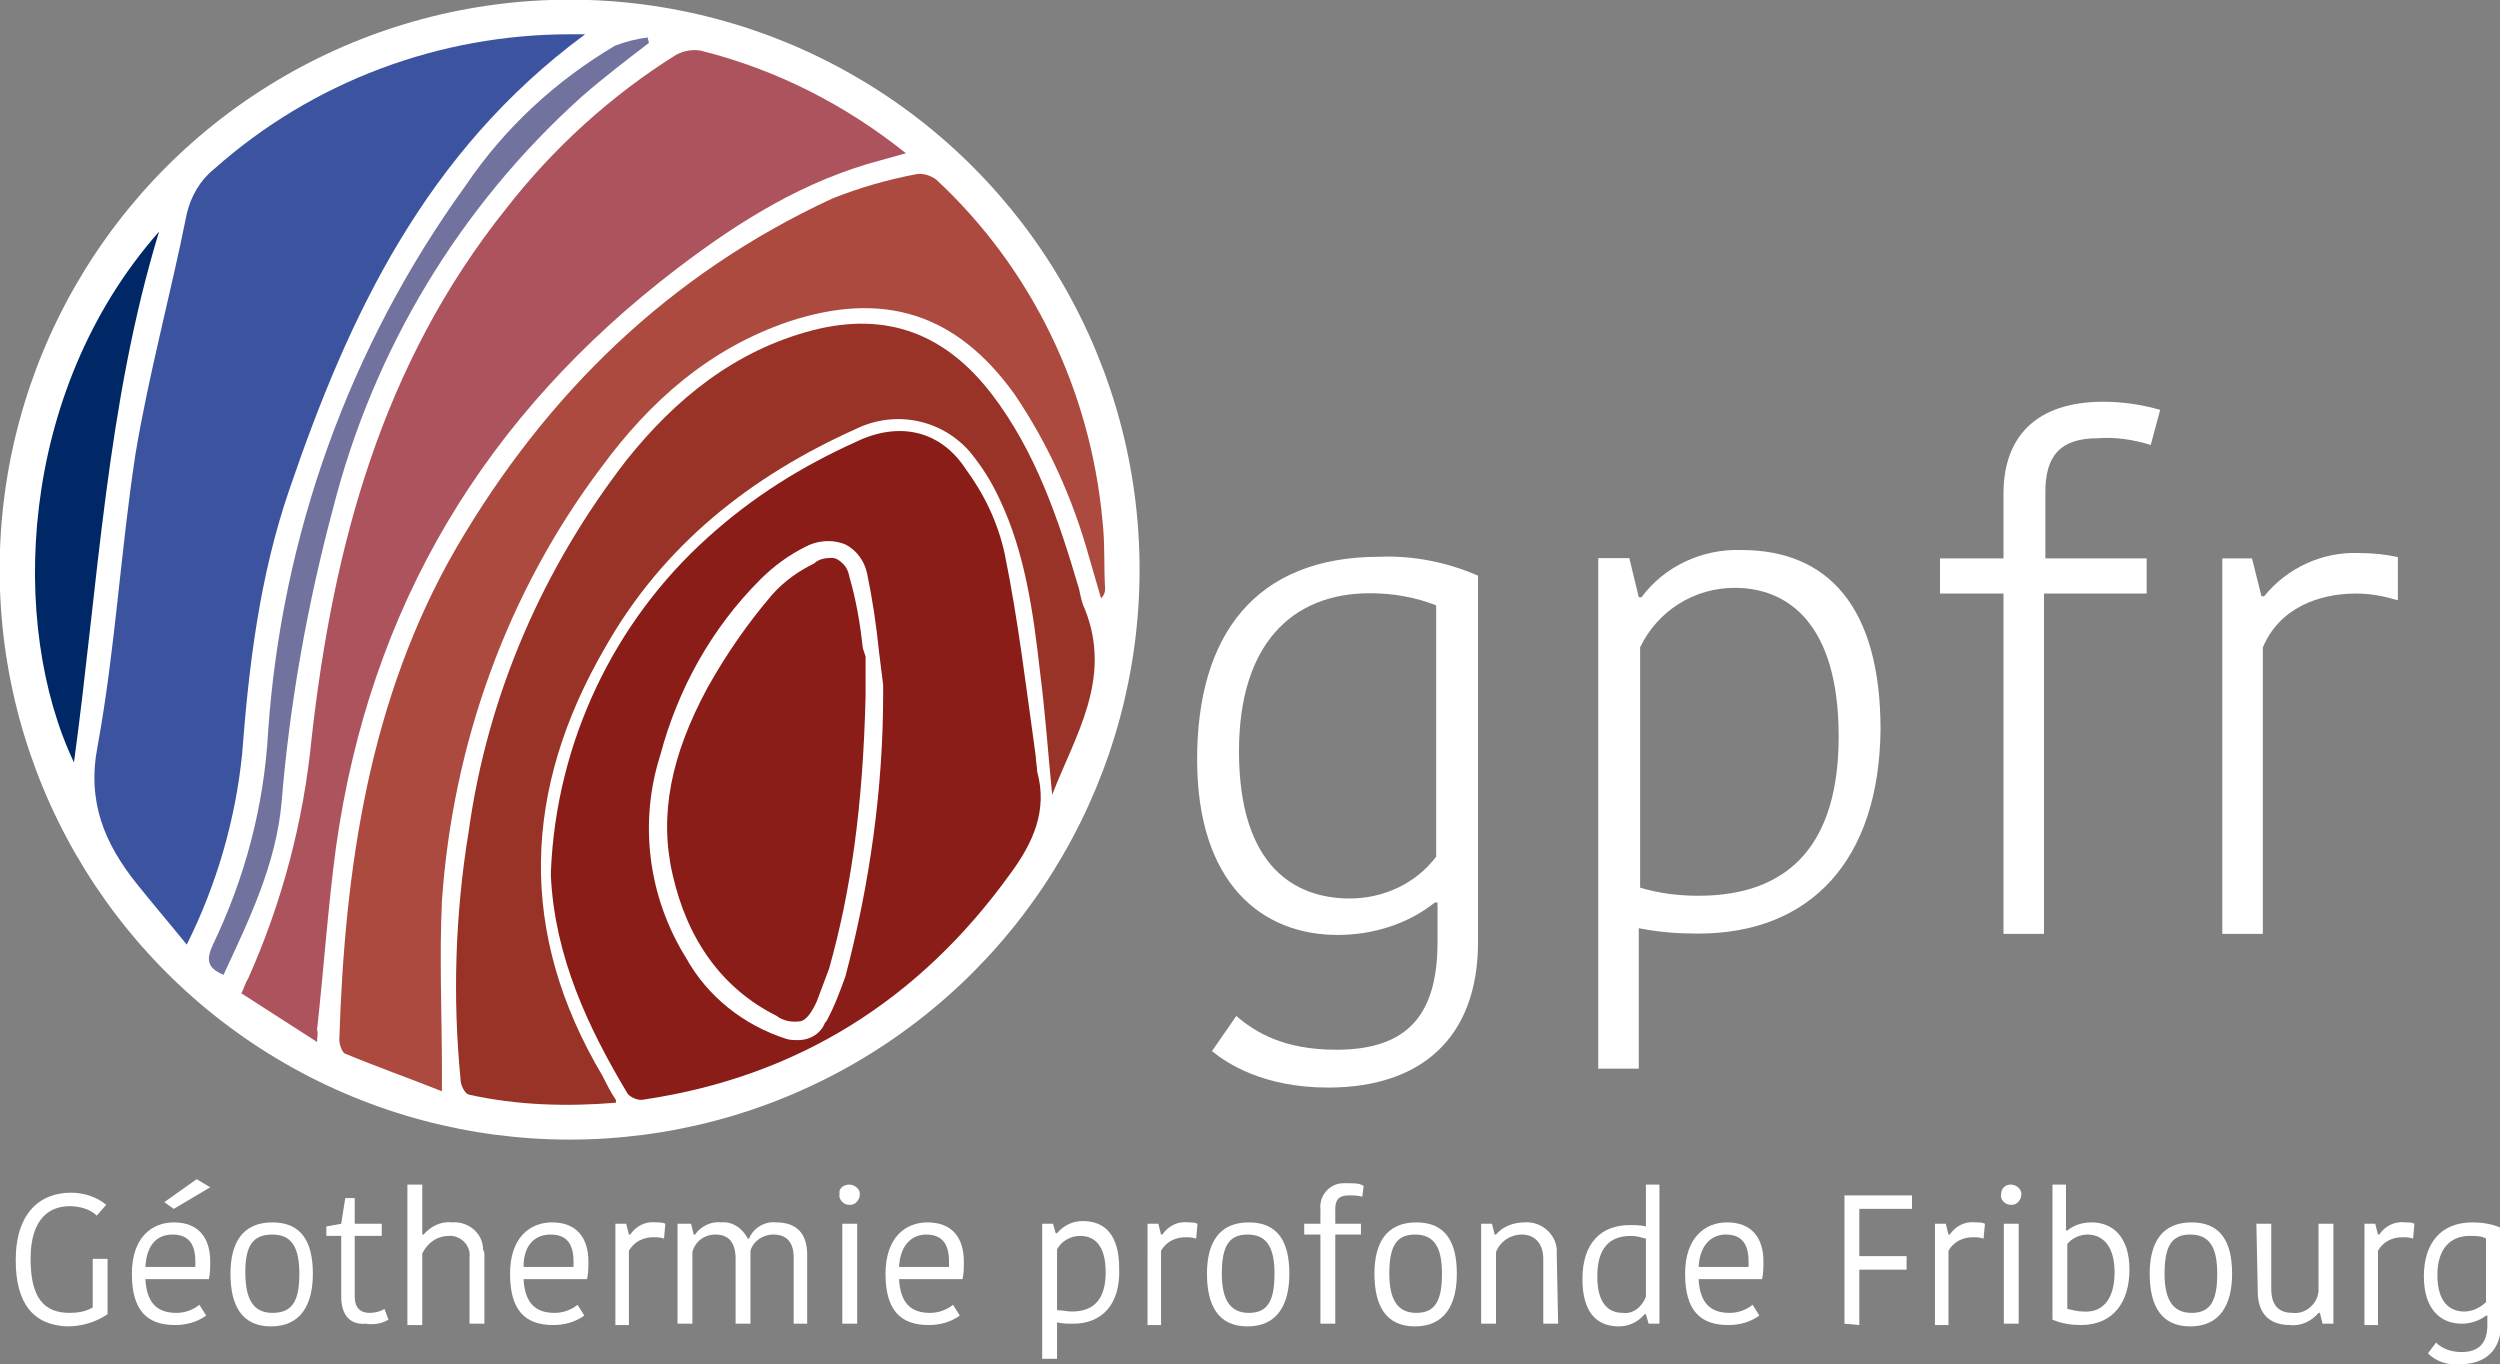 <svg version="1.1" id="Calque_1" xmlns="http://www.w3.org/2000/svg" x="0" y="0" width="185.1" height="101" xml:space="preserve"><rect width="100%" height="100%" fill="#808080" stroke="none"/><style>.st0{fill:#fff}.st7{fill:#8a1d18}</style><g id="Logo" transform="translate(-24.426 -86.624)"><circle id="Ellipse_376" class="st0" cx="66.6" cy="128.8" r="42.2"/><g id="Groupe_1481" transform="translate(113.061 127.447)"><path id="Tracé_1295" class="st0" d="M20.8 28.9c0 7.2-4.3 10.8-11.1 10.8-4.8 0-7.5-1.8-8.6-2.7l1.8-2.6c1.4 1.2 3.5 2.5 7.4 2.5 5.4 0 7.5-2.7 7.5-8V26h-.2c-2 1.6-4.6 2.4-7.2 2.4-5.6 0-10.4-3.8-10.4-13S4.3.4 13.5.4c2.5-.1 5 .4 7.3 1.4v27.1zm-8-25.8C7 3.1 3.1 6.9 3.1 14.8c0 8.6 4.2 10.9 8.2 10.9 2.5 0 4.9-1.1 6.4-3.1V4c-1.5-.6-3.2-.9-4.9-.9z"/><path id="Tracé_1296" class="st0" d="M37.1 28.3c-1.5 0-2.9-.1-4.4-.4v10.4h-3V.5H32l.7 2.9h.2c1.7-2.3 4.5-3.6 7.4-3.5 6.4 0 10.3 4.2 10.3 13.3-.1 9.7-5.2 15.1-13.5 15.1zm0-2.8c7 0 10.4-4.1 10.4-11.8 0-8.4-3.8-11-7.7-11-3 0-5.7 1.7-7 4.4v17.8c1.3.4 2.8.6 4.3.6z"/></g><g id="Groupe_1482" transform="translate(168.065 116.37)"><path id="Tracé_1297" class="st0" d="M15.6 3.2c-1.3-.4-2.6-.6-3.9-.5-2.8 0-3.9 1.3-3.9 4v4.9h7.5v2.6H7.7v25.2h-3V14.2H0v-2.6h4.7V6.8C4.7 2.6 7.1 0 12.1 0c1.4 0 2.8.2 4.2.6l-.7 2.6z"/><path id="Tracé_1298" class="st0" d="M33.9 14.7c-1-.3-2-.5-3.1-.5-2.8 0-5.7 1.1-6.9 4v21.2h-3V11.6h2.2l.7 2.8h.2c1.7-2.1 4.3-3.3 7-3.2 1 0 2 .1 2.9.3v3.2z"/></g><g id="Groupe_1484" transform="translate(25.59 173.93)"><g id="Groupe_1483"><path id="Tracé_1299" class="st0" d="M6.7 1.9l-.7.8C5.5 2.2 4.7 2 4 2c-1.4 0-2.9.8-2.9 3.9 0 2.9 1 4 2.9 4 .6 0 1.2-.1 1.7-.4V5.9h1.1V10c-.9.6-1.9.9-3 .9C1.3 10.8 0 9.2 0 6c0-3.5 1.8-5 4.1-5 .9 0 1.9.3 2.6.9z"/><path id="Tracé_1300" class="st0" d="M14.1 10.1c-.7.5-1.5.7-2.3.7-2.1 0-3.2-1.1-3.2-3.8 0-2.7 1.5-3.8 3.1-3.8 1.8 0 2.7 1.1 2.7 2.9 0 .4 0 .9-.1 1.3H9.6c.1 1.8.9 2.5 2.3 2.5.6 0 1.2-.2 1.7-.6l.5.8zM9.6 6.5h3.7v-.4c0-1.3-.5-2-1.7-2-1 0-1.9.6-2 2.4zm2.1-4.3l-.7-.5L13.4 0l1 .6-2.7 1.6z"/><path id="Tracé_1301" class="st0" d="M15.9 7c0-2.3.9-3.8 3.1-3.8s3 1.5 3 3.8-.9 3.9-3.1 3.9-3-1.6-3-3.9zM19 9.9c1.5 0 2-.9 2-2.9s-.6-2.9-2-2.9c-1.5 0-2 .9-2 2.8 0 2 .6 3 2 3z"/><path id="Tracé_1302" class="st0" d="M24.1 8.7V4.2H23v-.7l1.1-.2.3-1.9h.7v1.9h2v.9h-2v4.5c0 .8.4 1.2 1.1 1.2.4 0 .8-.1 1.1-.3l.3.8c-.5.3-1.1.4-1.7.3-1.1.1-1.8-.6-1.8-2z"/><path id="Tracé_1303" class="st0" d="M34.7 5.6v5.1h-1.1V5.8c.1-.8-.5-1.5-1.3-1.6h-.2c-.9 0-1.6.5-2 1.3v5.3H29V.4h1.1v3.7h.1c.5-.6 1.3-1 2.1-.9 1.2-.1 2.3.8 2.3 2 .1.2.1.3.1.4z"/><path id="Tracé_1304" class="st0" d="M42.1 10.1c-.7.5-1.5.7-2.3.7-2.1 0-3.2-1.1-3.2-3.8 0-2.7 1.5-3.8 3.1-3.8 1.8 0 2.7 1.1 2.7 2.9 0 .4 0 .9-.1 1.3h-4.7c.1 1.8.9 2.5 2.3 2.5.6 0 1.2-.2 1.7-.6l.5.8zm-4.5-3.6h3.7v-.4c0-1.3-.5-2-1.7-2-1 0-2 .6-2 2.4z"/><path id="Tracé_1305" class="st0" d="M48 4.4c-.3-.1-.5-.1-.8-.1-.7 0-1.4.3-1.8 1v5.5h-1V3.3h.8l.2.8h.1c.4-.6 1.1-1 1.9-.9.3 0 .5 0 .7.1L48 4.4z"/><path id="Tracé_1306" class="st0" d="M56.3 3.2c1.5 0 2.3.8 2.3 2.4v5.1h-1V5.8c0-1.1-.5-1.7-1.5-1.7-.8 0-1.5.5-1.7 1.2v5.4h-1.1V5.9c0-1.2-.5-1.8-1.5-1.8-.8 0-1.5.5-1.7 1.3v5.3H49V3.3h1l.2.8h.1c.4-.6 1.2-1 1.9-.9.8-.1 1.6.4 2 1.2h.1c.3-.8 1.2-1.3 2-1.2z"/><path id="Tracé_1307" class="st0" d="M61.7.4c.4 0 .8.3.8.7 0 .4-.3.8-.7.8h-.1c-.4 0-.8-.4-.7-.8-.1-.4.3-.7.7-.7zm-.5 2.9h1.1v7.4h-1.1V3.3z"/><path id="Tracé_1308" class="st0" d="M69.9 10.1c-.7.5-1.5.7-2.3.7-2.1 0-3.2-1.1-3.2-3.8 0-2.7 1.5-3.8 3.1-3.8 1.8 0 2.7 1.1 2.7 2.9 0 .4 0 .9-.1 1.3h-4.7c.1 1.8.9 2.5 2.3 2.5.6 0 1.2-.2 1.7-.6l.5.8zm-4.5-3.6h3.7v-.4c0-1.3-.5-2-1.7-2-.9 0-1.9.6-2 2.4z"/><path id="Tracé_1309" class="st0" d="M78.3 10.7c-.4 0-.8 0-1.2-.1v2.7H76v-10h.8l.2.7h.1c.5-.6 1.2-.9 1.9-.9 1.7 0 2.7 1.1 2.7 3.5.1 2.7-1.3 4.1-3.4 4.1zm-.1-.9c1.7 0 2.5-1 2.5-2.9 0-2.1-.9-2.7-1.9-2.7-.7 0-1.4.4-1.7 1v4.5c.4 0 .7.1 1.1.1z"/><path id="Tracé_1310" class="st0" d="M87.4 4.4c-.3-.1-.5-.1-.8-.1-.7 0-1.4.3-1.8 1v5.5h-1V3.3h.8l.2.8h.1c.4-.6 1.1-1 1.9-.9.3 0 .5 0 .7.1l-.1 1.1z"/><path id="Tracé_1311" class="st0" d="M88.2 7c0-2.3.9-3.8 3.1-3.8s3 1.5 3 3.8-.9 3.9-3.1 3.9-3-1.6-3-3.9zm3.1 2.9c1.4 0 1.9-.9 1.9-2.9s-.6-2.9-2-2.9-1.9.9-1.9 2.9c0 1.9.6 2.9 2 2.9z"/><path id="Tracé_1312" class="st0" d="M99.7 1.3c-.3-.1-.7-.1-1-.1-.7 0-1 .3-1 1v1.1h1.9v.8h-1.9v6.6h-1.1V4.1h-1.2v-.8h1.2V2.2c-.1-1 .7-1.9 1.7-1.9h.4c.4 0 .8 0 1.1.2l-.1.8z"/><path id="Tracé_1313" class="st0" d="M100.6 7c0-2.3.9-3.8 3.1-3.8s3 1.5 3 3.8-.9 3.9-3.1 3.9-3-1.6-3-3.9zm3.1 2.9c1.4 0 1.9-.9 1.9-2.9s-.6-2.9-2-2.9-1.9.9-1.9 2.9c0 1.9.6 2.9 2 2.9z"/><path id="Tracé_1314" class="st0" d="M114.2 10.7h-1.1V5.9c0-1.1-.6-1.8-1.6-1.8-.8 0-1.6.5-1.9 1.3v5.3h-1.1V3.3h.8l.2.8h.1c.5-.6 1.3-.9 2.1-.9 1.2-.1 2.3.8 2.4 2v.5l.1 5z"/><path id="Tracé_1315" class="st0" d="M120.7.4h1v10.3h-.8l-.2-.7h-.1c-.5.6-1.2.9-1.9.9-1.7 0-2.7-1.1-2.7-3.5 0-2.7 1.4-4 3.5-4 .4 0 .8 0 1.2.1V.4zm0 8.3V4.4c-.4-.1-.7-.2-1.1-.2-1.6 0-2.5.9-2.5 3s.9 2.7 1.9 2.7c.7.1 1.4-.4 1.7-1.2z"/><path id="Tracé_1316" class="st0" d="M129.1 10.1c-.7.5-1.5.7-2.3.7-2.1 0-3.2-1.1-3.2-3.8 0-2.7 1.5-3.8 3.1-3.8 1.8 0 2.7 1.1 2.7 2.9 0 .4 0 .9-.1 1.3h-4.7c.1 1.8.9 2.5 2.3 2.5.6 0 1.2-.2 1.7-.6l.5.8zm-4.5-3.6h3.7v-.4c0-1.3-.5-2-1.7-2-.9 0-1.9.6-2 2.4z"/><path id="Tracé_1317" class="st0" d="M135.4 10.7V1.2h5v1h-3.9v3.5h3.5v1h-3.5v4.1l-1.1-.1z"/><path id="Tracé_1318" class="st0" d="M145.7 4.4c-.3-.1-.5-.1-.8-.1-.7 0-1.4.3-1.8 1v5.5h-1V3.3h.8l.2.8h.1c.4-.6 1.1-1 1.9-.9.3 0 .5 0 .7.1l-.1 1.1z"/><path id="Tracé_1319" class="st0" d="M147.7.4c.4 0 .8.3.8.7 0 .4-.3.8-.7.8h-.1c-.4 0-.8-.4-.7-.8 0-.4.3-.7.7-.7zm-.5 2.9h1.1v7.4h-1.1V3.3z"/><path id="Tracé_1320" class="st0" d="M150.8.4h1v3.4h.1c.5-.4 1.1-.6 1.8-.6 1.5 0 2.8 1 2.8 3.5 0 2.4-1.2 4.1-3.6 4.1-.7 0-1.4-.1-2.1-.4V.4zm4.6 6.5c0-2.1-1-2.8-2-2.8-.6 0-1.2.3-1.5.7v4.8c.4.1.8.2 1.2.2 1.4.1 2.3-.9 2.3-2.9z"/><path id="Tracé_1321" class="st0" d="M158 7c0-2.3.9-3.8 3.1-3.8s3 1.5 3 3.8-.9 3.9-3.1 3.9-3-1.6-3-3.9zm3.1 2.9c1.4 0 1.9-.9 1.9-2.9s-.6-2.9-2-2.9-1.9.9-1.9 2.9c0 1.9.6 2.9 2 2.9z"/><path id="Tracé_1322" class="st0" d="M165.9 3.3h1.1v4.8c0 1.2.5 1.8 1.6 1.8.9.1 1.8-.6 1.9-1.6v-5h1.1v7.4h-.8l-.2-.8h-.1c-.5.6-1.3 1-2.1.9-1.5 0-2.4-.8-2.4-2.5l-.1-5z"/><path id="Tracé_1323" class="st0" d="M177.5 4.4c-.3-.1-.5-.1-.8-.1-.7 0-1.4.3-1.8 1v5.5h-1V3.3h.8l.2.8h.1c.4-.6 1.1-1 1.9-.9.3 0 .5 0 .7.1l-.1 1.1z"/><path id="Tracé_1324" class="st0" d="M184 10.8c0 1.9-1.2 2.9-3 2.9-.9.1-1.8-.2-2.4-.8l.6-.8c.5.5 1.2.7 1.9.7 1.3 0 1.9-.7 1.9-2v-.7h-.1c-.5.4-1.2.6-1.8.6-1.5 0-2.8-1-2.8-3.5 0-2.4 1.2-4 3.6-4 .7 0 1.4.1 2.1.4v7.2zm-2.3-6.6c-1.4 0-2.4.9-2.4 2.9 0 2.1 1 2.7 2 2.7.6 0 1.2-.3 1.6-.7V4.4c-.3-.2-.8-.2-1.2-.2z"/></g></g><g id="Groupe_1492" transform="translate(27.002 89.161)"><g id="Groupe_1485" transform="translate(4.451)"><path id="Tracé_1325" d="M36.3 0C24.5 8.7 18.8 20.8 14.4 33.7c-2.2 6.4-3 13-3.5 19.6-.5 4.9-1.9 9.7-4.1 14.1-1.3-1.6-2.5-3-3.7-4.5-2.4-3-3.7-6.1-2.9-10.2C1.5 45.6 1.9 38.3 3 31.1c1-6 2.6-11.8 3.8-17.8.3-1.3 1-2.5 2-3.3C16.1 3.5 25.5 0 35.2 0h1.1z" fill="#3c549f"/></g><g id="Groupe_1486" transform="translate(22.546 10.363)"><path id="Tracé_1326" d="M7.6 67.9c-2.5-1-4.8-1.8-7.2-2.8-.2-.1-.4-.7-.4-1 .4-12.7 2.2-25.3 8.7-36.5C15.3 16.3 24.4 7.4 36.5 1.8c2-.8 4.1-1.4 6.2-1.8.5-.1 1.1.1 1.5.4C51.3 7 55.6 16 56.5 25.6c.2 1.7.1 3.4.2 5.1 0 .3-.1.5-.3.7-.3-1-.6-2.1-.9-3.1-1.2-4.3-3-8.3-5.5-12-4.3-6-9.7-7.7-16.7-5.4-5.9 2-10.3 5.9-13.9 10.8-7 9.3-11 20.5-11.8 32.1-.2 4.2 0 8.5 0 12.7v1.4z" fill="#ac4a40"/></g><g id="Groupe_1487" transform="translate(15.298 1.21)"><path id="Tracé_1327" d="M5.6 73.4L0 69.8c.2-.4.3-.8.5-1.1C3 63.1 4.6 57.1 5.2 50.9c1.6-14.2 5.2-27.7 14.4-39.2C23.1 7.2 27.4 3.3 32.2.3c.6-.3 1.2-.4 1.8-.3 5.6 1.4 10.7 4 15.2 7.6l-1.8.5c-5.7 1.5-10.5 4.5-15.1 8C18 27 9.5 41.2 7 59c-.6 4.5-.9 9-1.4 13.5.1.3 0 .5 0 .9z" fill="#ad535d"/></g><g id="Groupe_1488" transform="translate(31.127 21.508)"><path id="Tracé_1328" d="M44.2 34.8c-.3-3-.5-6-.9-9.1-.5-4.4-1.1-8.8-3-12.8-.6-1.3-1.3-2.4-2.2-3.5C36 7 32.6 6.3 29.7 7.7c-7.8 3.5-14.3 8.6-18.6 16.2C5 34.4 4.6 45 10.9 55.6c.3.6.6 1.2 1 1.8v.2c-3.6.3-7.3.2-10.9-.6-.3-.1-.6-.7-.6-1.1-.6-6.1-.4-12.3.6-18.4C2.4 27.4 6.5 18 12.7 10c3.6-4.5 8-8.1 13.8-9.6C32-1 36.3.7 39.7 5.1c3.3 4.3 5 9.4 6.5 14.5.1.5.2 1 .4 1.4 2.1 5.2-.7 9.4-2.4 13.8z" fill="#9a3327"/></g><g id="Groupe_1489" transform="translate(0 14.613)"><path id="Tracé_1329" d="M9.2 0C5.3 12.8 4.7 26.1 2.9 39.3-1.9 29.2-1.3 11.9 9.2 0z" fill="#002866"/></g><g id="Groupe_1490" transform="translate(12.875 .237)"><path id="Tracé_1330" d="M32.6.4c-1.7 1.3-3.4 2.6-5 4-9 8.1-15.4 18.7-18.4 30.5C7.3 42 6 49.3 5.4 56.6 5 61.2 3 65.3 1.1 69.4c-1.2-.5-1.3-1.1-.8-2.2 2.4-5 3.8-10.3 4.1-15.8 1-14.5 6-28.5 14.6-40.4C21.9 6.7 25.7 3.2 30.1.6c.8-.3 1.6-.5 2.4-.6l.1.4z" fill="#72729f"/></g><g id="Groupe_1491" transform="translate(38.213 29.372)"><path id="Tracé_1331" class="st7" d="M23.1 16.1c-.2-1.8-.5-3.6-1-5.3-.1-.6-.4-1-.9-1.3-.2-.1-.3-.1-.5-.1-.4 0-.9.1-1.2.4-1.2.6-2.2 1.3-3.1 2.3-1.8 2.1-3.4 4.4-4.8 6.9C8.9 24 8 28.4 9 32.8c1.1 4.9 3.7 8.5 7.7 10.5.5.4 1.2.5 1.8.4.4-.1.8-.6 1.2-1.5l.9-2.4c1.6-5.7 2.5-11.9 2.7-20.2v-2.9l-.2-.6z"/><path id="Tracé_1332" class="st7" d="M36 25.2c0-.4-.1-.7-.1-1.1-.7-5-1.3-10.1-2.3-15-.5-2.3-1.5-4.4-2.9-6.3-1.9-2.9-5-3.5-8.1-2-4 1.8-7.7 4.1-11 7.1C4.7 14.1.4 23 0 32.6v.4c.3 5.9 2.7 11.1 5.7 16.1.3.3.8.5 1.2.4 11.4-1.7 20.4-7.4 27.1-16.7 1.7-2.3 2.8-4.7 2-7.6zm-11.4-5.9v.2c0 7-1 14.1-2.8 20.9-.4 1.1-.8 2.2-1.4 3.3l-.1.1c-.3.8-1.1 1.3-2 1.3-.3 0-.6 0-.9-.1-3.1-1-5.8-3.1-7.4-6-2.8-4.5-3.5-10-1.9-15 1.3-4.9 3.8-9.4 7.4-13 1-1 2.1-1.8 3.3-2.4.9-.5 2-.6 3-.2.8.4 1.4 1.2 1.6 2.1.4 1.9.7 3.9.9 5.9l.3 2.4v.5z"/></g></g></g></svg>